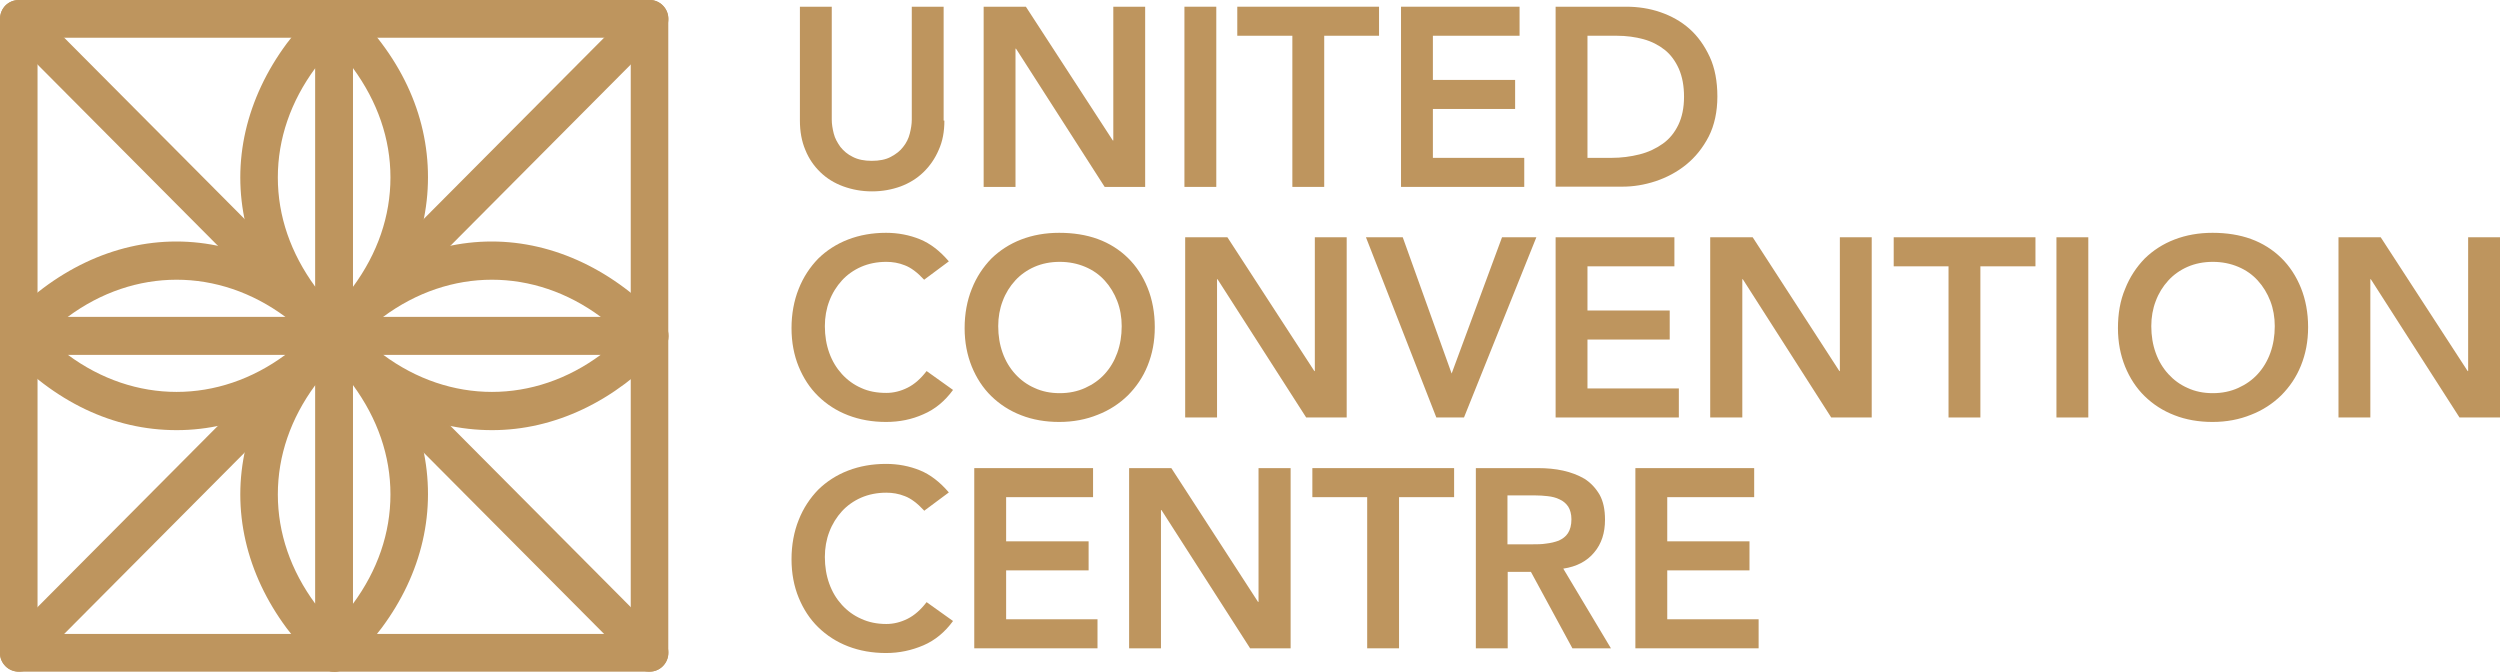<svg width="268" height="72" viewBox="0 0 268 72" fill="none" xmlns="http://www.w3.org/2000/svg">
<g clip-path="url(#clip0_391_8589)">
<path d="M69.628 72H2.012C0.9 72 0 71.095 0 69.978V2.022C0 0.905 0.9 0 2.012 0H69.628C70.74 0 71.64 0.905 71.64 2.022V69.978C71.64 71.095 70.74 72 69.628 72ZM4.024 67.956H67.615V4.044H4.024V67.956Z" fill="#BE955E"/>
<path d="M69.628 72C69.125 72 68.595 71.814 68.198 71.415L0.583 3.459C-0.185 2.661 -0.185 1.384 0.583 0.586C1.377 -0.186 2.648 -0.186 3.442 0.586L71.057 68.541C71.852 69.339 71.852 70.617 71.057 71.415C70.66 71.814 70.157 72 69.628 72Z" fill="#BE955E"/>
<path d="M2.012 72C1.509 72 0.979 71.813 0.582 71.414C-0.212 70.616 -0.212 69.339 0.582 68.541L68.198 0.585C68.992 -0.213 70.263 -0.213 71.057 0.585C71.851 1.383 71.851 2.66 71.057 3.459L3.441 71.414C3.044 71.813 2.541 72 2.012 72Z" fill="#BE955E"/>
<path d="M35.819 38.022C35.316 38.022 34.84 37.836 34.442 37.49C28.83 32.275 25.759 25.729 25.759 19.024C25.759 12.319 28.856 5.747 34.442 0.532C35.025 -0.027 35.898 -0.16 36.613 0.159C37.355 0.479 37.831 1.224 37.831 2.022V36C37.831 36.798 37.355 37.543 36.613 37.862C36.349 37.969 36.084 38.022 35.819 38.022ZM33.807 7.29C31.16 10.882 29.783 14.873 29.783 19.024C29.783 23.175 31.16 27.14 33.807 30.758V7.29Z" fill="#BE955E"/>
<path d="M35.82 38.022C35.555 38.022 35.264 37.969 35.025 37.862C34.284 37.543 33.808 36.825 33.808 36V2.022C33.808 1.224 34.284 0.479 35.025 0.159C35.74 -0.16 36.614 -0.027 37.196 0.532C42.888 5.827 45.88 12.213 45.88 18.998C45.88 25.782 42.862 32.195 37.196 37.463C36.826 37.809 36.323 37.995 35.82 37.995M37.832 7.29V30.758C40.479 27.166 41.856 23.175 41.856 19.024C41.856 14.873 40.479 10.909 37.832 7.29Z" fill="#BE955E"/>
<path d="M18.928 46.111C12.151 46.111 5.797 43.077 0.555 37.383C0.026 36.798 -0.133 35.92 0.184 35.202C0.502 34.456 1.243 33.977 2.038 33.977H35.846C36.64 33.977 37.381 34.456 37.699 35.202C38.016 35.947 37.884 36.798 37.328 37.383C32.139 43.024 25.626 46.111 18.955 46.111M7.253 38.022C14.428 43.343 23.429 43.343 30.604 38.022H7.253Z" fill="#BE955E"/>
<path d="M35.82 38.022H2.012C1.218 38.022 0.476 37.543 0.159 36.798C-0.159 36.053 -0.027 35.201 0.529 34.616C5.718 28.975 12.231 25.889 18.902 25.889C25.574 25.889 32.113 29.002 37.276 34.616C37.805 35.201 37.964 36.079 37.646 36.798C37.329 37.543 36.614 38.022 35.793 38.022M7.254 33.977H30.604C23.43 28.656 14.428 28.656 7.254 33.977Z" fill="#BE955E"/>
<path d="M35.82 71.999C35.555 71.999 35.264 71.946 35.025 71.84C34.284 71.521 33.808 70.776 33.808 69.977V35.999C33.808 35.201 34.284 34.456 35.025 34.137C35.74 33.818 36.614 33.951 37.196 34.51C42.888 39.804 45.88 46.19 45.88 52.975C45.88 59.76 42.782 66.252 37.196 71.441C36.826 71.787 36.323 71.973 35.82 71.973M37.832 41.268V64.736C40.479 61.144 41.856 57.153 41.856 53.002C41.856 48.851 40.479 44.886 37.832 41.268Z" fill="#BE955E"/>
<path d="M35.82 72C35.317 72 34.84 71.814 34.443 71.468C28.831 66.253 25.76 59.708 25.76 53.002C25.76 46.297 28.857 39.725 34.443 34.537C35.026 33.978 35.899 33.845 36.614 34.164C37.355 34.484 37.832 35.229 37.832 36.027V70.005C37.832 70.803 37.355 71.548 36.614 71.867C36.349 71.974 36.085 72.027 35.82 72.027M33.808 41.269C31.16 44.861 29.784 48.852 29.784 53.002C29.784 57.153 31.16 61.144 33.808 64.736V41.269Z" fill="#BE955E"/>
<path d="M69.627 38.022H35.819C35.025 38.022 34.284 37.543 33.966 36.798C33.649 36.053 33.781 35.201 34.337 34.616C39.526 28.975 46.039 25.889 52.71 25.889C59.382 25.889 65.921 29.002 71.083 34.616C71.613 35.201 71.772 36.079 71.454 36.798C71.136 37.543 70.421 38.022 69.601 38.022M41.061 33.977H64.412C57.237 28.656 48.236 28.656 41.061 33.977Z" fill="#BE955E"/>
<path d="M52.737 46.111C45.959 46.111 39.606 43.077 34.364 37.383C33.834 36.798 33.675 35.92 33.993 35.202C34.311 34.456 35.052 33.977 35.846 33.977H69.654C70.448 33.977 71.19 34.456 71.507 35.202C71.825 35.947 71.693 36.798 71.137 37.383C65.948 43.024 59.435 46.111 52.763 46.111M41.062 38.022C48.236 43.343 57.238 43.343 64.412 38.022H41.062Z" fill="#BE955E"/>
<path d="M101.238 12.932C101.238 14.102 101.052 15.14 100.629 16.071C100.231 17.003 99.675 17.801 98.987 18.466C98.299 19.131 97.478 19.637 96.552 19.983C95.599 20.328 94.592 20.515 93.481 20.515C92.369 20.515 91.363 20.328 90.409 19.983C89.456 19.637 88.636 19.131 87.947 18.466C87.259 17.801 86.703 17.003 86.332 16.071C85.935 15.14 85.75 14.076 85.75 12.932V0.719H89.165V12.825C89.165 13.304 89.245 13.783 89.377 14.315C89.509 14.847 89.774 15.3 90.092 15.752C90.436 16.178 90.86 16.55 91.415 16.816C91.972 17.109 92.66 17.242 93.454 17.242C94.248 17.242 94.963 17.109 95.493 16.816C96.049 16.524 96.499 16.178 96.816 15.752C97.16 15.326 97.399 14.847 97.531 14.315C97.663 13.783 97.743 13.304 97.743 12.825V0.719H101.158V12.932H101.238Z" fill="#BE955E"/>
<path d="M105.447 0.719H109.974L119.293 15.06H119.346V0.719H122.761V20.036H118.42L108.915 5.215H108.862V20.036H105.447V0.719Z" fill="#BE955E"/>
<path d="M130.386 0.719H126.971V20.036H130.386V0.719Z" fill="#BE955E"/>
<path d="M138.541 3.832H132.637V0.719H147.833V3.832H141.956V20.036H138.541V3.832Z" fill="#BE955E"/>
<path d="M150.189 0.719H162.897V3.832H153.605V8.568H162.421V11.681H153.605V16.923H163.4V20.036H150.189V0.719Z" fill="#BE955E"/>
<path d="M166.762 0.719H174.333C175.604 0.719 176.822 0.905 177.987 1.304C179.152 1.703 180.211 2.289 181.111 3.087C182.011 3.885 182.726 4.896 183.282 6.093C183.838 7.291 184.102 8.728 184.102 10.351C184.102 11.974 183.785 13.437 183.176 14.634C182.54 15.858 181.746 16.843 180.767 17.641C179.787 18.439 178.675 19.025 177.484 19.424C176.266 19.823 175.101 20.009 173.936 20.009H166.762V0.719ZM172.745 16.923C173.804 16.923 174.81 16.79 175.763 16.55C176.716 16.311 177.537 15.912 178.252 15.406C178.966 14.901 179.522 14.209 179.919 13.384C180.317 12.559 180.528 11.548 180.528 10.377C180.528 9.207 180.343 8.222 179.972 7.371C179.602 6.546 179.099 5.854 178.463 5.348C177.828 4.843 177.06 4.444 176.187 4.204C175.313 3.965 174.36 3.832 173.301 3.832H170.177V16.923H172.718H172.745Z" fill="#BE955E"/>
<path d="M99.041 29.96C98.326 29.189 97.638 28.683 97.002 28.444C96.341 28.177 95.679 28.071 95.017 28.071C94.011 28.071 93.111 28.257 92.316 28.603C91.522 28.949 90.807 29.455 90.251 30.067C89.695 30.679 89.219 31.424 88.901 32.275C88.584 33.1 88.425 34.005 88.425 34.962C88.425 36 88.584 36.958 88.901 37.836C89.219 38.714 89.669 39.459 90.251 40.098C90.834 40.736 91.522 41.242 92.316 41.588C93.111 41.96 94.011 42.12 95.017 42.12C95.784 42.12 96.552 41.934 97.293 41.561C98.035 41.189 98.697 40.603 99.332 39.778L102.165 41.801C101.291 42.998 100.232 43.876 98.988 44.408C97.744 44.967 96.42 45.233 94.99 45.233C93.508 45.233 92.157 44.993 90.913 44.514C89.669 44.036 88.61 43.344 87.71 42.466C86.81 41.588 86.121 40.523 85.618 39.3C85.115 38.075 84.851 36.692 84.851 35.175C84.851 33.659 85.115 32.222 85.618 30.971C86.121 29.694 86.836 28.63 87.71 27.725C88.61 26.847 89.669 26.155 90.913 25.676C92.157 25.198 93.508 24.958 94.99 24.958C96.287 24.958 97.505 25.198 98.617 25.65C99.729 26.102 100.762 26.9 101.715 28.018L99.067 29.987L99.041 29.96Z" fill="#BE955E"/>
<path d="M103.408 35.175C103.408 33.632 103.673 32.222 104.176 30.971C104.679 29.694 105.394 28.63 106.267 27.725C107.168 26.847 108.227 26.155 109.471 25.676C110.715 25.198 112.065 24.958 113.548 24.958C115.057 24.958 116.434 25.171 117.678 25.623C118.922 26.076 120.008 26.767 120.908 27.645C121.808 28.523 122.523 29.614 123.026 30.865C123.529 32.115 123.793 33.526 123.793 35.069C123.793 36.612 123.529 37.943 123.026 39.193C122.523 40.444 121.808 41.481 120.908 42.386C120.008 43.264 118.922 43.982 117.678 44.461C116.434 44.967 115.057 45.233 113.548 45.233C112.065 45.233 110.689 44.993 109.471 44.514C108.227 44.036 107.168 43.344 106.267 42.466C105.367 41.588 104.679 40.523 104.176 39.3C103.673 38.049 103.408 36.692 103.408 35.175ZM107.009 34.962C107.009 36 107.168 36.958 107.485 37.836C107.803 38.714 108.253 39.459 108.835 40.098C109.418 40.736 110.106 41.242 110.9 41.588C111.695 41.96 112.595 42.147 113.601 42.147C114.607 42.147 115.507 41.96 116.328 41.588C117.148 41.215 117.837 40.736 118.419 40.098C119.002 39.459 119.452 38.714 119.769 37.836C120.087 36.958 120.246 36 120.246 34.962C120.246 34.005 120.087 33.1 119.769 32.275C119.452 31.45 119.002 30.705 118.419 30.067C117.837 29.428 117.148 28.949 116.328 28.603C115.507 28.257 114.607 28.071 113.601 28.071C112.595 28.071 111.695 28.257 110.9 28.603C110.106 28.949 109.391 29.455 108.835 30.067C108.253 30.705 107.803 31.424 107.485 32.275C107.168 33.1 107.009 34.005 107.009 34.962Z" fill="#BE955E"/>
<path d="M127.051 25.436H131.578L140.897 39.778H140.95V25.436H144.365V44.754H140.023L130.519 29.933H130.466V44.754H127.051V25.436Z" fill="#BE955E"/>
<path d="M146.43 25.436H150.374L155.616 40.044L161.017 25.436H164.697L156.94 44.754H153.975L146.43 25.436Z" fill="#BE955E"/>
<path d="M166.762 25.436H179.496V28.55H170.177V33.286H178.993V36.399H170.177V41.641H179.972V44.754H166.762V25.436Z" fill="#BE955E"/>
<path d="M183.334 25.436H187.888L197.18 39.778H197.233V25.436H200.648V44.754H196.306L186.829 29.933H186.776V44.754H183.334V25.436Z" fill="#BE955E"/>
<path d="M208.882 28.55H203.005V25.436H218.201V28.55H212.297V44.754H208.882V28.55Z" fill="#BE955E"/>
<path d="M223.866 25.436H220.451V44.754H223.866V25.436Z" fill="#BE955E"/>
<path d="M227.044 35.175C227.044 33.632 227.282 32.222 227.812 30.971C228.315 29.694 229.03 28.63 229.903 27.725C230.803 26.847 231.862 26.155 233.107 25.676C234.351 25.198 235.701 24.958 237.184 24.958C238.693 24.958 240.069 25.171 241.314 25.623C242.558 26.076 243.643 26.767 244.544 27.645C245.444 28.523 246.158 29.614 246.661 30.865C247.164 32.115 247.429 33.526 247.429 35.069C247.429 36.612 247.164 37.943 246.661 39.193C246.158 40.444 245.444 41.481 244.544 42.386C243.643 43.264 242.558 43.982 241.314 44.461C240.069 44.967 238.693 45.233 237.184 45.233C235.701 45.233 234.324 44.993 233.107 44.514C231.862 44.036 230.803 43.344 229.903 42.466C229.003 41.588 228.315 40.523 227.812 39.3C227.309 38.049 227.044 36.692 227.044 35.175ZM230.618 34.962C230.618 36 230.777 36.958 231.095 37.836C231.412 38.714 231.862 39.459 232.445 40.098C233.027 40.736 233.715 41.242 234.51 41.588C235.304 41.96 236.204 42.147 237.21 42.147C238.216 42.147 239.116 41.96 239.937 41.588C240.758 41.215 241.446 40.736 242.028 40.098C242.611 39.459 243.061 38.714 243.379 37.836C243.696 36.958 243.855 36 243.855 34.962C243.855 34.005 243.696 33.1 243.379 32.275C243.061 31.45 242.611 30.705 242.028 30.067C241.446 29.428 240.758 28.949 239.937 28.603C239.116 28.257 238.216 28.071 237.21 28.071C236.204 28.071 235.304 28.257 234.51 28.603C233.715 28.949 233.001 29.455 232.445 30.067C231.862 30.705 231.412 31.424 231.095 32.275C230.777 33.1 230.618 34.005 230.618 34.962Z" fill="#BE955E"/>
<path d="M250.686 25.436H255.213L264.532 39.778H264.585V25.436H268V44.754H263.658L254.154 29.933H254.101V44.754H250.686V25.436Z" fill="#BE955E"/>
<path d="M99.041 54.705C98.326 53.934 97.638 53.428 97.002 53.188C96.341 52.922 95.679 52.816 95.017 52.816C94.011 52.816 93.111 53.002 92.316 53.348C91.522 53.694 90.807 54.2 90.251 54.812C89.695 55.423 89.219 56.169 88.901 57.02C88.584 57.845 88.425 58.749 88.425 59.707C88.425 60.745 88.584 61.703 88.901 62.581C89.219 63.459 89.669 64.204 90.251 64.843C90.834 65.481 91.522 65.987 92.316 66.333C93.111 66.705 94.011 66.891 95.017 66.891C95.784 66.891 96.552 66.705 97.293 66.333C98.035 65.96 98.697 65.375 99.332 64.55L102.165 66.572C101.291 67.769 100.232 68.647 98.988 69.18C97.744 69.712 96.42 70.004 94.99 70.004C93.508 70.004 92.157 69.765 90.913 69.286C89.669 68.807 88.61 68.115 87.71 67.237C86.81 66.359 86.121 65.295 85.618 64.071C85.115 62.847 84.851 61.463 84.851 59.947C84.851 58.43 85.115 56.993 85.618 55.743C86.121 54.466 86.836 53.401 87.71 52.497C88.61 51.619 89.669 50.927 90.913 50.448C92.157 49.969 93.508 49.73 94.99 49.73C96.287 49.73 97.505 49.969 98.617 50.421C99.729 50.874 100.762 51.672 101.715 52.789L99.067 54.758L99.041 54.705Z" fill="#BE955E"/>
<path d="M104.441 50.182H117.176V53.295H107.857V58.031H116.699V61.144H107.857V66.386H117.652V69.499H104.441V50.182Z" fill="#BE955E"/>
<path d="M121.041 50.182H125.568L134.861 64.523H134.914V50.182H138.355V69.499H134.013L124.509 54.678H124.456V69.499H121.041V50.182Z" fill="#BE955E"/>
<path d="M146.562 53.295H140.685V50.182H155.881V53.295H149.977V69.499H146.562V53.295Z" fill="#BE955E"/>
<path d="M158.211 50.182H164.882C165.809 50.182 166.709 50.261 167.556 50.448C168.404 50.634 169.171 50.927 169.86 51.326C170.522 51.752 171.051 52.31 171.475 53.029C171.872 53.747 172.057 54.625 172.057 55.716C172.057 57.126 171.686 58.297 170.892 59.228C170.124 60.16 169.012 60.745 167.583 60.958L172.692 69.499H168.562L164.115 61.304H161.626V69.499H158.211V50.182ZM164.3 58.35C164.777 58.35 165.28 58.35 165.756 58.27C166.233 58.217 166.683 58.111 167.106 57.951C167.503 57.765 167.848 57.525 168.086 57.153C168.324 56.78 168.457 56.301 168.457 55.663C168.457 55.104 168.324 54.652 168.112 54.306C167.874 53.96 167.556 53.694 167.186 53.534C166.815 53.348 166.392 53.242 165.915 53.188C165.465 53.135 165.015 53.108 164.565 53.108H161.6V58.35H164.247H164.3Z" fill="#BE955E"/>
<path d="M175.313 50.182H188.048V53.295H178.729V58.031H187.545V61.144H178.729V66.386H188.524V69.499H175.313V50.182Z" fill="#BE955E"/>
</g>
<defs>
<clipPath id="clip0_391_8589">
<rect width="268" height="72" fill="white"/>
</clipPath>
</defs>
</svg>
